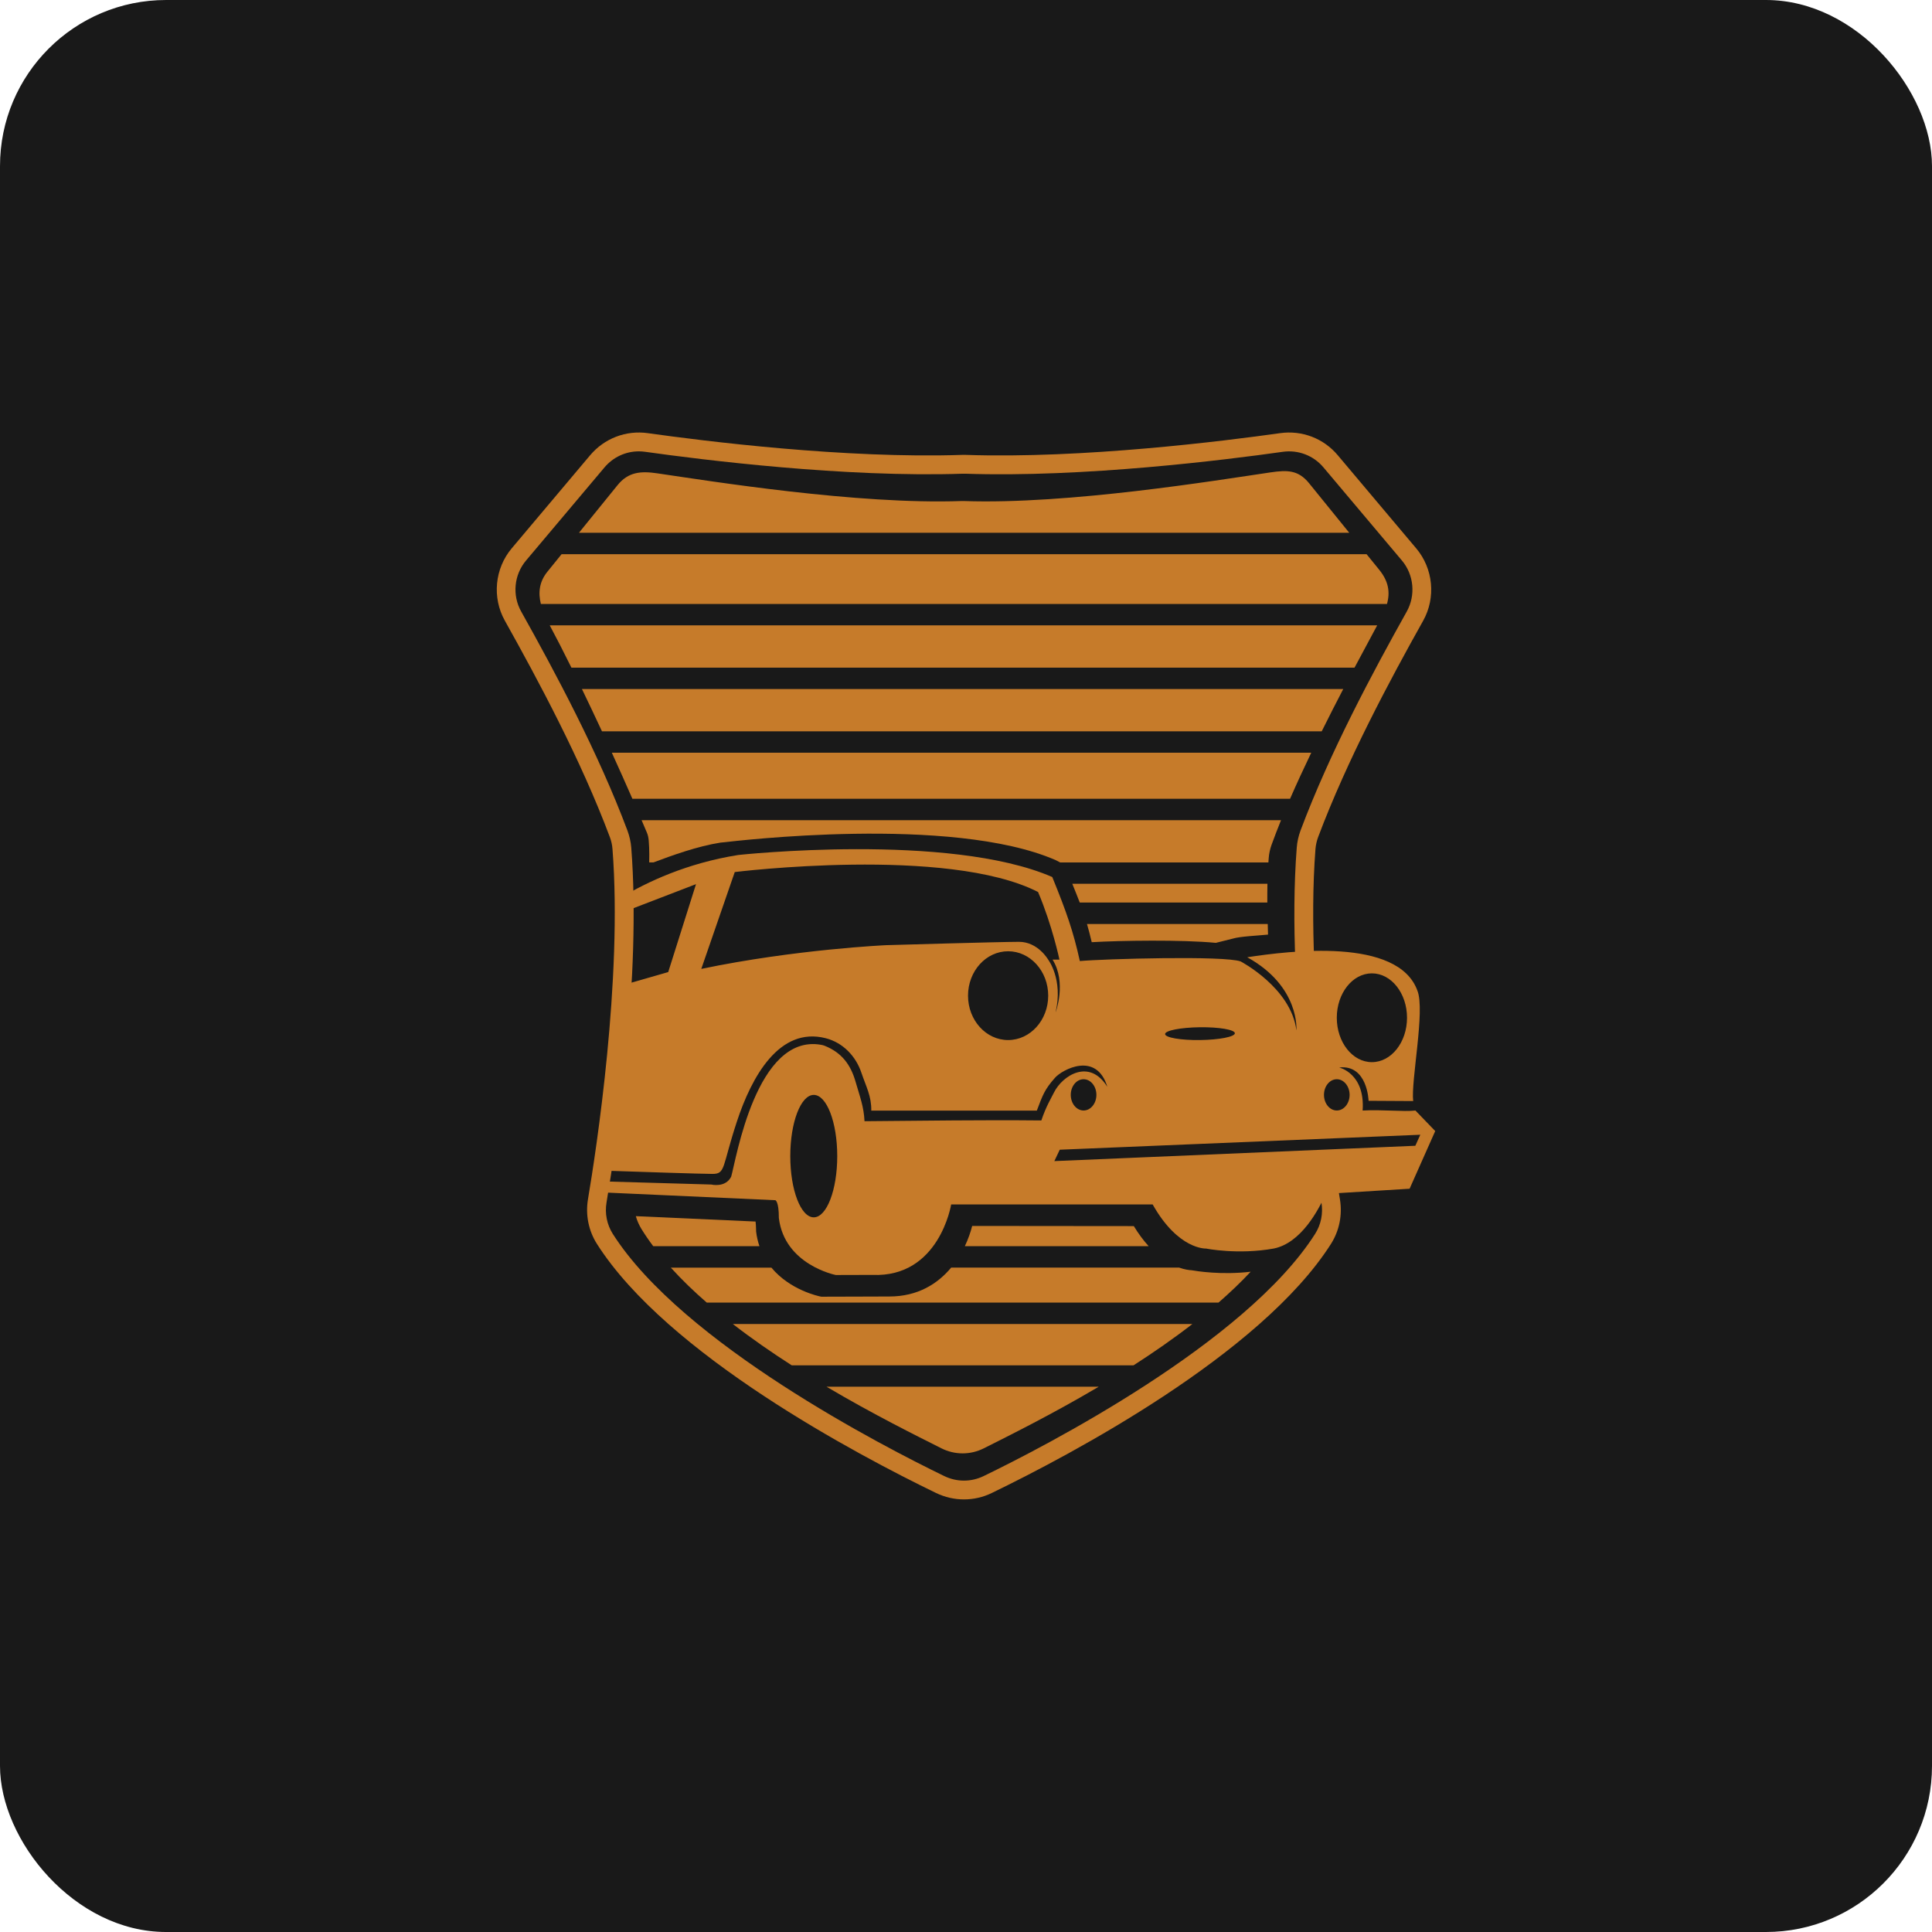 <?xml version="1.0" encoding="UTF-8"?>
<svg id="Layer_2" data-name="Layer 2" xmlns="http://www.w3.org/2000/svg" viewBox="0 0 376.85 376.85">
  <defs>
    <style>
      .cls-1 {
        fill: #c67b2a;
      }

      .cls-1, .cls-2 {
        stroke-width: 0px;
      }

      .cls-2 {
        fill: #191919;
      }
    </style>
  </defs>
  <g id="Layer_1-2" data-name="Layer 1">
    <g>
      <rect class="cls-2" width="376.85" height="376.85" rx="32.4" ry="32.4"/>
      <g>
        <path class="cls-1" d="M276.07,216.62c-2.28.27-6.56-.23-10.28,0,.51-7.27-4.58-8.4-4.58-8.4,5.55-.62,5.74,6.5,5.74,6.5l8.7.05c-.46-3.95,2.36-17.68.83-21.52-3.75-10.46-25-7.78-33.2-6.53,10.34,5.7,9.59,14.26,9.59,14.26-1.02-8.29-10.86-13.44-10.86-13.44-3.12-1.18-26.8-.5-31.38-.08-1.25-5.69-2.6-9.58-5.38-16.39-20.14-8.75-61.24-4.3-61.24-4.3-10.02,1.59-17.79,5.26-22.78,8.26.04,1.75.08,4.25.09,6.97.49-1.59,1.08-3.19,1.8-4.68l12.64-4.86-5.42,17.15-9.17,2.64c-.09,2.12-.24,3.95-.46,5.17-.75,4.2-1.99,21.8-2.6,30.93,6.11.21,18.9.63,20.86.63,2.59,0,1.84-1.34,4.77-10.23,2.85-8.66,8.24-18.56,17.32-16.24,3.36.86,5.87,3.49,6.96,6.73.96,2.84,1.96,4.53,1.93,7.39h32.29c1.17-3.07,1.48-4.06,3.54-6.4,1.41-1.6,8.08-5.23,10.21,1.76-3.52-5.65-8.78-2.15-10.39,1.08-.59,1.19-1.56,2.75-2.48,5.48-11.98-.12-22.51.06-34.49.15-.14-2.85-.87-4.67-1.77-7.78-.94-3.24-2.67-5.6-6-6.93-.22-.09-.45-.15-.69-.19-12.65-2.25-16.59,22.41-17.55,25.72-1.11,2.22-3.89,1.53-3.89,1.53l-20.77-.6c-.06.86-.1,1.59-.14,2.15l33.41,1.51s.69.14.69,3.47c1.11,9.17,11.11,11.12,11.11,11.12,0,0,4.03-.02,7.12-.02,13.09.56,15.38-13.75,15.38-13.75h39.3c5,8.89,10.41,8.61,10.41,8.61,0,0,6.25,1.25,13.19,0,5.33-1.05,8.77-7.52,10.15-10.66l16.37-1.01,5-11.25-3.89-4.03ZM196.64,202.87c-4.32,0-7.82-3.88-7.82-8.66s3.5-8.66,7.82-8.66,7.82,3.88,7.82,8.66-3.5,8.66-7.82,8.66ZM205.91,197.42c1.49-6.42-1.46-10.24-1.46-10.24,0,0-1.98-3.47-5.68-3.47s-25.88.65-25.88.65c0,0-17.68.79-36.1,4.63l6.53-18.89s41.52-5.14,59.16,3.89c2.78,6.53,4.17,13.19,4.17,13.19h-1.34c2.78,4.44.61,10.24.61,10.24ZM158.73,237.45c-2.53,0-4.58-5.35-4.58-11.94s2.05-11.94,4.58-11.94,4.58,5.35,4.58,11.94-2.05,11.94-4.58,11.94ZM267.6,189.86c3.78,0,6.85,3.88,6.85,8.66s-3.07,8.66-6.85,8.66-6.85-3.88-6.85-8.66,3.07-8.66,6.85-8.66ZM260.75,210.51c1.38,0,2.5,1.37,2.5,3.05s-1.12,3.05-2.5,3.05-2.5-1.37-2.5-3.05,1.12-3.05,2.5-3.05ZM234.05,200.37c3.76-.04,6.81.48,6.82,1.17,0,.69-3.03,1.28-6.79,1.33s-6.81-.48-6.82-1.17,3.03-1.28,6.79-1.33ZM211.36,210.51c1.38,0,2.5,1.37,2.5,3.05s-1.12,3.05-2.5,3.05-2.5-1.37-2.5-3.05,1.12-3.05,2.5-3.05ZM205.66,226.48l1.05-2.22,70.33-2.92-.97,2.15-70.4,2.99Z"/>
        <path class="cls-1" d="M276.25,106.97c3.32,3.94,3.86,9.61,1.35,14.1-3.3,5.89-7.01,12.69-10.6,19.89s-7.07,14.82-9.89,22.32c-.28.75-.45,1.54-.52,2.34-1.09,14.09,0,30.64,1.48,44.22l-3.66.44c-1.52-13.89-2.59-30.52-1.47-44.95.09-1.14.34-2.26.74-3.34,5.71-15.23,14.07-30.82,20.72-42.71,1.77-3.17,1.39-7.18-.95-9.95l-15.29-18.15c-1.96-2.34-4.94-3.47-7.95-3.05-10.94,1.55-38.89,5.06-61.93,4.27h-.5c-23.04.78-50.98-2.73-61.92-4.27-.42-.06-.84-.09-1.25-.09-2.57,0-5.01,1.12-6.71,3.14l-15.29,18.15c-2.35,2.78-2.73,6.78-.95,9.95,6.65,11.89,15.01,27.48,20.72,42.71.4,1.08.66,2.21.75,3.34,1.95,25.05-2.73,56.73-4.82,69.2-.37,2.15.07,4.33,1.22,6.15,13.6,21.36,52.94,41.56,64.66,47.24,2.44,1.18,5.23,1.18,7.67,0,11.73-5.68,51.06-25.89,64.66-47.24,1.16-1.82,1.59-4,1.23-6.15-.34-2.02-.75-4.54-1.19-7.46l3.69-.18c.44,2.95.83,5.35,1.11,7.03.51,3.04-.11,6.14-1.75,8.72-13.73,21.57-50.84,41.16-66.16,48.58-1.72.84-3.58,1.25-5.43,1.25s-3.7-.42-5.43-1.25c-15.32-7.42-52.42-27.01-66.15-48.58-1.64-2.58-2.26-5.68-1.75-8.72,1.62-9.62,6.75-42.98,4.78-68.31-.06-.8-.23-1.58-.52-2.34-5.62-15-13.9-30.44-20.48-42.21-2.51-4.49-1.97-10.17,1.34-14.1l15.29-18.15c2.79-3.31,7-4.92,11.27-4.32,10.85,1.53,38.53,5.01,61.28,4.24.25-.01.5-.01.75,0,22.76.77,50.45-2.71,61.29-4.24,4.27-.6,8.49,1.01,11.26,4.32l15.29,18.15Z"/>
        <g>
          <path class="cls-1" d="M270.54,117.81c.65-2.33.3-4.44-1.52-6.68l-2.46-3.03H109.54l-2.77,3.42c-1.6,1.98-1.81,4.1-1.27,6.29h165.05Z"/>
          <path class="cls-1" d="M264.21,130.23c1.66-3.12,3.17-5.93,4.42-8.25H107.23c1.27,2.36,2.7,5.16,4.23,8.25h152.75Z"/>
          <path class="cls-1" d="M257.81,142.65c1.41-2.84,2.83-5.62,4.2-8.25H113.51c1.27,2.62,2.58,5.4,3.91,8.25h140.4Z"/>
          <path class="cls-1" d="M251.64,155.8c1.29-2.96,2.69-5.98,4.13-8.98H119.34c1.36,2.97,2.7,5.99,4.01,8.98h128.29Z"/>
          <path class="cls-1" d="M126.62,165.3c.04.56.03,2.04.01,2.92h.83c3.67-1.38,8.56-3.15,13.05-3.86l.81-.08c1.7-.18,44.25-5.36,64.59,3.49l.89.46h40.61c.02-.28.04-.55.06-.84.07-.91.26-1.79.57-2.64.56-1.54,1.17-3.13,1.83-4.76h-124.72c.35.81.7,1.63,1.04,2.44.41.96.36,1.98.43,2.88Z"/>
          <path class="cls-1" d="M247.2,176.04c-.01-1.23,0-2.42.02-3.65h-38.06c.56,1.38,1.03,2.55,1.45,3.65h36.59Z"/>
          <path class="cls-1" d="M212.02,180.22c.31,1.06.61,2.21.93,3.56,5.71-.33,17.53-.51,24.21.13l3.28-.82c1.37-.43,4.76-.58,6.9-.79-.02-.73-.04-1.41-.06-2.07h-35.27Z"/>
          <path class="cls-1" d="M263.18,103.92l-7.84-9.67c-2.11-2.6-4.27-2.58-7.51-2.11-10.46,1.54-39.49,6.3-59.77,5.59-.19,0-.37,0-.56,0-20.29.72-48.82-3.87-59.27-5.4-3.24-.48-5.67-.29-7.78,2.31l-7.52,9.28h150.26Z"/>
          <path class="cls-1" d="M224.05,243.07c-.96-1.05-1.94-2.34-2.89-3.91l-31.53-.03c-.31,1.22-.78,2.58-1.43,3.94h35.85Z"/>
          <path class="cls-1" d="M127.4,243.07h20.73c-.3-.89-.53-1.84-.65-2.89v-.22c-.01-.79-.06-1.33-.1-1.69l-23.36-1.05c.25.87.61,1.7,1.08,2.47.7,1.14,1.47,2.26,2.31,3.38Z"/>
          <path class="cls-1" d="M137.87,254.08h99.81c2.24-1.95,4.35-3.96,6.27-6.02-5.74.67-10.55-.12-11.52-.29-.43-.02-1.3-.11-2.45-.52h-44.44c-2.63,3.16-6.52,5.64-12.05,5.64-.25,0-5.74.03-5.99.02-3.09,0-7.07.02-7.08.02h-.18s-.18-.03-.18-.03c-.33-.06-5.94-1.23-9.59-5.64h-19.62c2.12,2.35,4.49,4.63,7.02,6.83Z"/>
          <path class="cls-1" d="M221.1,266.32c3.89-2.5,7.79-5.2,11.48-8.06h-89.63c3.69,2.86,7.59,5.56,11.49,8.06h66.66Z"/>
          <path class="cls-1" d="M161.22,270.49c9.16,5.42,17.6,9.59,22.4,12.01,2.62,1.32,5.67,1.32,8.29,0,4.8-2.42,13.24-6.59,22.4-12.01h-53.1Z"/>
        </g>
      </g>
    </g>
  </g>
</svg>